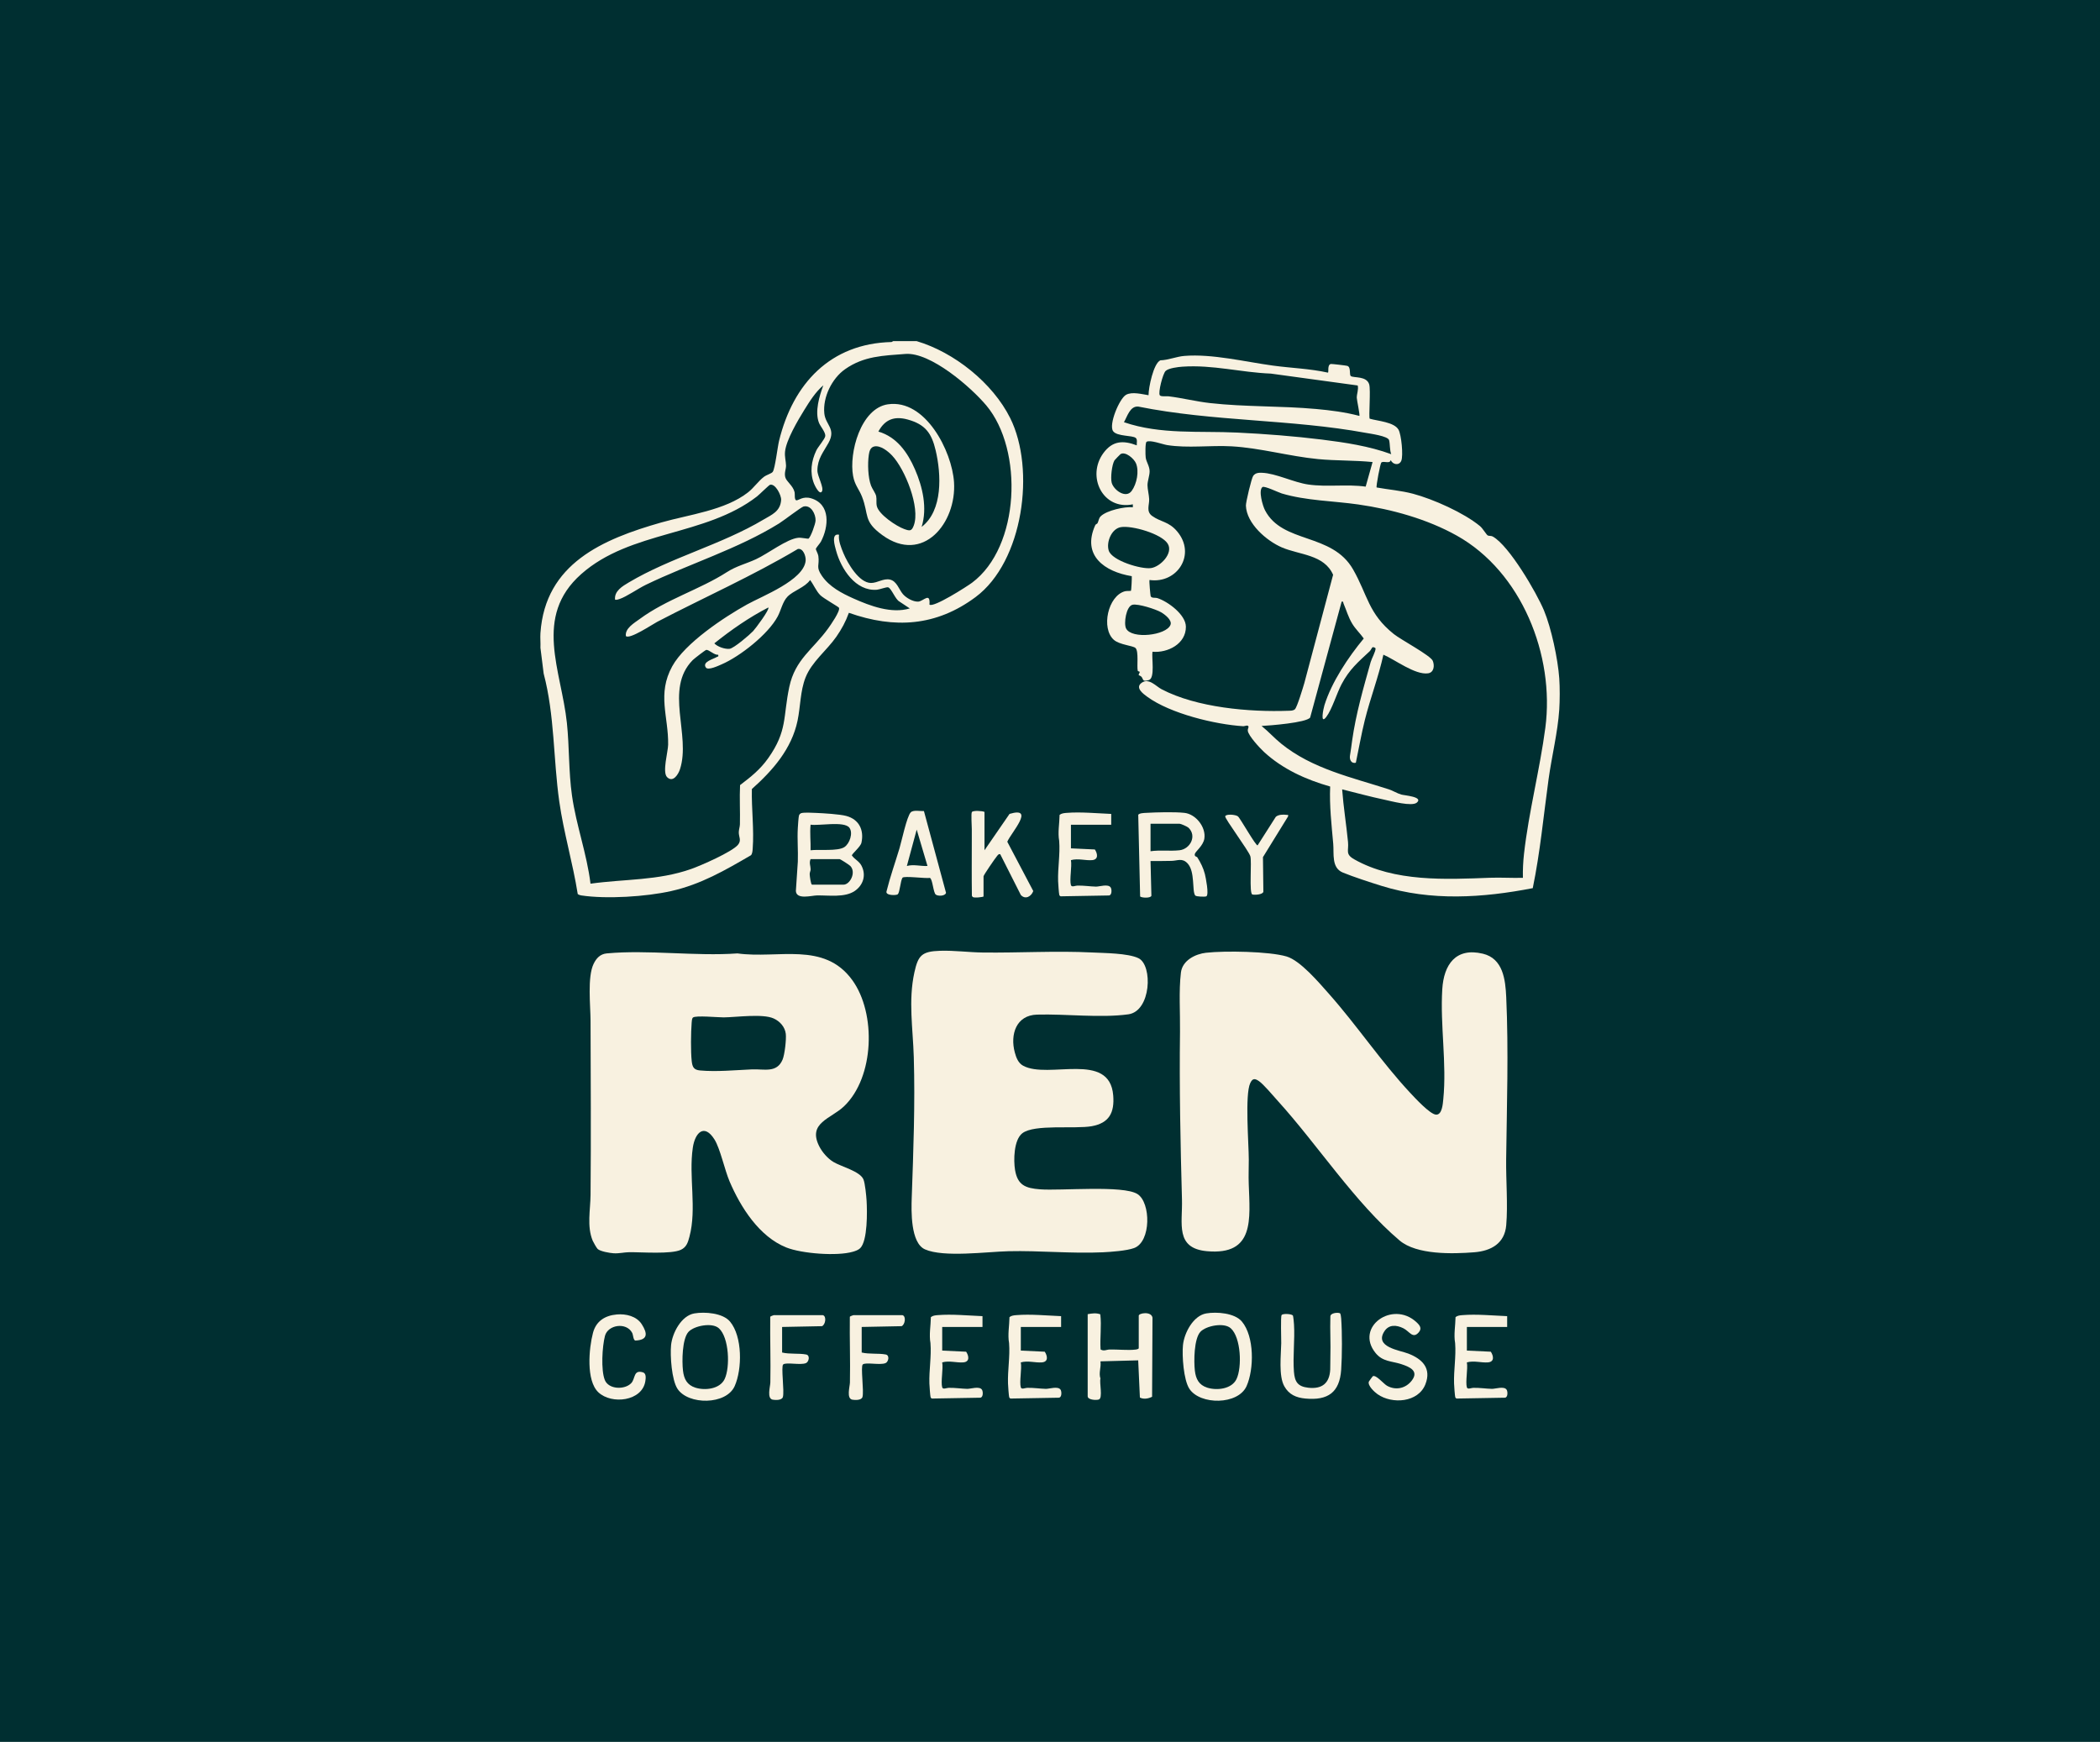 <?xml version="1.0" encoding="UTF-8"?><svg id="Layer_2" xmlns="http://www.w3.org/2000/svg" viewBox="0 0 880 730"><defs><style>.cls-1{fill:#002f31;}.cls-2{fill:#f8f1e0;}</style></defs><g id="Layer_1-2"><rect class="cls-1" width="880" height="730"/><path class="cls-2" d="M653.4,297.43c-.62,9.45-3.16,19.55-4.47,29.1-2.1,15.24-3.52,30.61-6.63,45.68-20.96,4.08-42.69,5.5-63.33-.94-4.75-1.48-11.74-3.75-16.24-5.59-4.87-1.99-3.67-7.9-4.04-12.02-.71-8.02-1.63-15.96-1.29-24.04-10.13-2.88-19.92-7.3-27.72-14.49-1.7-1.56-6.56-6.79-6.8-8.89-.08-.67.36-1.37.32-1.62-.15-1.05-1.59-.24-2.18-.27-11.88-.74-30.62-5.31-40.27-12.35-1.69-1.23-5.26-3.81-2.32-5.87,3.04-2.14,5.94,1.47,8.35,2.73,14.75,7.71,36.83,9.62,53.2,9.01.87-.03,1.99,0,2.66-.65.94-.92,3.38-9.09,3.92-10.91l12.07-45.42c-3.72-8.53-14.09-8.3-21.48-11.48-6.42-2.77-14.8-10-15.06-17.51-.05-1.42,2.36-11.55,3.07-12.49.94-1.25,2.23-1.32,3.7-1.27,5.7.19,13.26,4.04,19.39,4.92,7.94,1.13,16.13-.23,24.03.88l2.89-10.3c-7.58-.77-15.27-.51-22.85-1.24-12.1-1.17-24.11-4.66-36.24-5.35-8.8-.5-18.41.87-27.05-.53-1.89-.31-7.2-2.31-8.58-1.35-.6.42-.49,5.55-.35,6.58.26,1.91,1.64,3.6,1.64,5.8,0,1.73-.88,4.03-.89,5.76,0,1.63.62,4.04.7,5.84.12,2.48-1.38,5.18,1.25,7.08,3.64,2.62,6.9,2.25,10.45,6.44,8.16,9.64.09,22.04-11.54,20.4-.23.25.36,6.42.46,6.74.33.99,1.94.56,2.85.86,4.38,1.41,11.87,6.92,11.92,11.96.07,7.22-7.61,11.08-14,10.51-.43,2.4,1.17,11.06-1.52,11.87-2.82.84-2.23-.3-3.05-1.32-.39-.49-1.08-.61-1.16-.72-.21-.3.39-.96.39-1.35,0-.25-.75-.19-.83-.51-.45-1.8.47-8.09-.92-9.51-1.01-1.04-6.69-1.32-9.1-3.45-5.45-4.82-2.48-18.42,4.64-20.36.71-.19,2.41-.09,2.5-.18.22-.22.44-5.36.37-6.14-11.34-1.86-21.05-8.62-15.31-21.36.24-.52.78-.52.94-.81.55-.99.45-2.09,1.43-3.01,2.51-2.37,9.96-4.05,13.39-3.7v-1.23c-12.56,2.58-19.59-11.71-12.28-21.56,3.8-5.11,8.23-5.32,13.93-3.16-.1-.91.37-2.43-.41-3.09-1.38-1.18-7.86-.56-9.51-2.85-1.95-2.71,2.64-13.69,5.42-15.24,2.54-1.41,6.69-.25,9.43.17-.03-3.11,2.06-13.35,4.95-14.62,3.44-.11,6.7-1.58,10.09-1.85,11.64-.94,25.55,2.49,37.1,4.06,7.65,1.04,15.45,1.27,23,2.94.52.03-.4-3.32,1.29-3.62.34-.06,6.41.64,6.88.8,1.64.55.68,3.73,1.48,4.28,1.22.84,6.57-.14,7.67,3.45.7,2.29-.27,13.82.22,14.4,3.29.98,10.21,1.36,12.07,4.6,1.19,2.06,2.06,10.91,1.16,13.04-.9,2.14-3.59,1.64-4.42-.3-.39,1.75-2.82.23-3.93,1.01-.44.31-2.27,10-1.98,10.47,5.13.93,10.21,1.3,15.27,2.64,8.47,2.26,21.29,7.97,28.04,13.55,1.16.96,2.72,3.66,3.27,3.93.6.29,1.31,0,2.18.5,6.85,3.9,18.23,23.42,21.37,30.93,3.09,7.4,5.82,20.39,6.4,28.41.27,3.79.25,9.37,0,13.18ZM568.95,161.55l-36.39-4.98c-12.67-.49-24.3-3.78-37.07-2.9-1.77.12-5.82.6-7.05,1.8-1.19,1.18-3.2,9.09-2.43,10.18.47.67,2.69.32,3.68.44,5.81.7,11.52,2.18,17.35,2.83,14.73,1.65,29.69,1.14,44.46,2.48,6.07.55,12.23,1.33,18.11,2.89.41-.02-1.06-6.69-1.06-7.63,0-1.69.8-3.36.4-5.1ZM582.99,190.34c-.68-1.7-.47-4.41-.9-5.89-.5-1.72-7.85-2.69-9.73-3.04-31.36-5.77-64.03-4.7-95.39-11.02-3.45-.27-4.54,4.06-5.98,6.55,15.38,5.27,31.57,3.58,47.56,4.35,11.53.55,23.91,1.51,35.36,2.93,9.78,1.22,19.84,2.73,29.08,6.12ZM467.02,192.93c-1.08,1.81-1.71,7.3-1.17,9.36.8,3.06,5.93,6.83,8.39,3.43,2.11-2.92,3.19-8.18,1.79-11.55-.81-1.94-4.39-5.1-6.48-3.86-.16.09-2.44,2.46-2.53,2.62ZM638.17,367.87c-.08-3.34.09-6.72.46-10.04,1.96-17.45,6.65-35.39,8.94-52.84,3.99-30.33-9.94-65.33-37.12-80.53-12.45-6.96-27.21-11.03-41.3-13.05-10.54-1.51-21.79-1.55-32.03-4.61-1.37-.41-7.27-3.29-8.08-2.69-1.82,1.36.1,7.91,1.05,9.72,7.34,14.17,28.06,9.29,36.93,24.84,6.11,10.72,6.36,18.5,17.03,27.04,3.04,2.43,15.44,9,16.35,11.24.82,2.02.51,4.88-1.99,5.23-5.4.76-13.82-5.73-18.7-7.81-2.03,9.27-5.49,18.2-7.79,27.42-1.48,5.93-2.49,11.9-3.76,17.87-1.93.47-2.74-1.36-2.45-3.04.37-2.12.56-3.91.88-6.15,1.63-11.49,4.69-21.94,7.78-32.99.41-1.48,2.14-4.51,2.05-5.72-.02-.33-1.04-.66-1.26-.5-.37.28-.71,1.22-1.21,1.69-4.95,4.61-8.47,7.58-11.76,13.77-2.04,3.84-3.99,10.56-6.43,13.75-2.64,3.45-1.22-3.46-.77-4.89,3.03-9.77,10.01-20.18,16.49-28-1.54-2.17-3.49-3.95-4.87-6.26-1.64-2.74-2.38-5.52-3.6-8.36-.22-.51.02-1-.8-.82l-13.2,48.58c-1.65,2.19-17.12,3.36-20.36,3.52,2.88,2.31,5.36,5.1,8.23,7.42,13.02,10.55,29.47,14.1,45.1,19.14,1.71.55,3.46,1.69,5.22,2.19,1.3.38,9.42.92,6.51,3.38-2.07,1.74-10.79-.64-13.59-1.23-5.92-1.25-11.83-2.87-17.7-4.33.55,7.37,1.74,14.69,2.46,22.04.37,3.73-1.27,5.08,2.61,7.28,16.84,9.55,38.43,8.43,56.87,7.73,4.59-.17,9.22.16,13.81.02ZM469.67,220.92c-3.92.67-6.15,6.31-5.06,9.81,1.32,4.24,13.6,7.91,17.69,7.35,3.92-.53,9.52-6.25,7.02-10.24-2.6-4.14-15-7.72-19.65-6.92ZM474.61,253.44c-2.7.57-3.79,7.89-2.72,9.96,2.39,4.6,16.81,2.89,18.59-1.51.81-2-2.4-4.42-3.95-5.31-2.23-1.28-9.55-3.64-11.92-3.14Z"/><path class="cls-2" d="M335.84,340.76c1.15-.34,4.66-.14,6.09-.08,3.1.13,9.97.53,12.72,1.28,5.39,1.46,7.48,5.96,6.34,11.2-.39,1.78-4.12,4.72-4,5.38,1.24,1.69,3.02,2.35,4.01,4.25,2.07,3.96.75,8.16-2.83,10.61-4.19,2.85-10.92,1.77-15.84,1.86-2.31.05-8.6,1.89-8.82-1.86l.82-12.32c.16-4.63-.28-9.4-.01-14.02.06-1.07.29-4.59.49-5.28.14-.48.55-.89,1.03-1.03ZM339.67,356.33c3.5-.44,11.33.5,14.14-1.31,2.24-1.44,3.78-5.96,2.11-8.15-2.19-2.87-12.86-.7-16.25-1.26-.36,3.59.1,7.1,0,10.71ZM339.67,360.04c-.69,1.63.02,2.86.02,4.31,0,.65-.43,1.3-.39,2.03.04.8.47,4.37.99,4.37h13.17c2.72,0,5.41-5.1,2.88-7.82-.43-.47-4.18-2.89-4.53-2.89h-12.15Z"/><path class="cls-2" d="M501.75,359.34c1.35,2.09,2.54,4.53,3.15,6.95.37,1.46,1.8,8.62.63,9.34-.42.26-4.28.2-4.68-.35-1.43-1.89.06-9.98-3.22-13.46-2.23-2.36-4.15-1.1-6.71-1.04-2.91.08-5.87.07-8.79.06l.36,14.57c-.35,1.06-3.96.9-4.72.3l-.79-34.24c.42-.71,2.46-.77,3.27-.81,4.39-.24,11.85-.46,16.09,0,4.77.52,9.12,6.01,8.34,10.82-.48,2.97-3.71,5.33-3.97,6.35-.32,1.25.79,1.09,1.05,1.5ZM482.13,356.74c3.99-.58,8.12.04,12.15-.41,4.47-.5,7.4-6.04,3.71-9.48-.5-.46-3.18-1.64-3.71-1.64h-12.15v11.53Z"/><path class="cls-2" d="M455.78,550.75c1.73-.31,3.59-.6,5.3.06.58,4.93-.2,9.74.11,14.71,1.32.88,2.5.07,3.84.04,3.34-.07,7.58.41,10.74.04.41-.05,1.42-.19,1.42-.64v-13.59c0-1.05,5.22-1.98,5.76.83l-.17,33.17c-1.58.78-3.49,1.15-5.11.33l-.71-15.6-15.82.42c.36,2.49-.82,4.83,0,7.22-.51,1.75,1.09,8.17-.68,8.78-1.08.37-4.67.18-4.67-1.37v-34.39Z"/><path class="cls-2" d="M290.98,550.43c4.4-.75,11.9-.18,14.92,3.41,5.25,6.25,5.15,19.93,1.96,27.07-3.55,7.94-19.45,7.97-23.96,1.12-2.44-3.71-3.13-13.89-2.69-18.31.51-5.07,4.28-12.36,9.77-13.29ZM301.24,556.66c-2.81-2.55-10.36-1.06-12.72,1.49-2.7,2.93-2.77,12.4-2.32,16.24.41,3.54,1.7,6.04,5.2,7.16,3.98,1.27,10.24.63,12.26-3.61,2.35-4.93,1.89-17.39-2.41-21.28Z"/><path class="cls-2" d="M505.49,550.43c4.4-.75,11.9-.18,14.92,3.41,5.25,6.25,5.15,19.93,1.96,27.07-3.55,7.94-19.45,7.97-23.96,1.12-2.44-3.71-3.13-13.89-2.69-18.31.51-5.07,4.28-12.36,9.77-13.29ZM515.74,556.66c-2.81-2.55-10.36-1.06-12.72,1.49-2.7,2.93-2.77,12.4-2.32,16.24.41,3.54,1.7,6.04,5.2,7.16,3.98,1.27,10.24.63,12.26-3.61,2.35-4.93,1.89-17.39-2.41-21.28Z"/><path class="cls-2" d="M412.55,340.27v16.06l10.5-15.24c10.93-3.23.66,7.89-.95,11.67l10.89,20.67c-.85,2.28-3.29,3.71-5.21,1.65l-8.64-17.1c-.77-.16-.99.39-1.4.86-.68.77-5.59,7.91-5.59,8.41v8.44c0,.23-3.81.75-4.55.23l-.33-.49c-.12-7.81-.04-15.62-.04-23.44,0-1.53,0-2.96,0-4.5.01-1.26-.36-6.53.03-7.16.46-.74,4.34-.53,5.3-.06Z"/><path class="cls-2" d="M575.24,576.77c1.35-.79,4.48,3.12,5.97,3.97,3.65,2.07,7.89,1.15,10.42-2.2,3.04-4.01-.91-5.69-4.31-6.81-4.15-1.37-7.89-.99-10.91-4.73-8.75-10.83,7.06-22.13,17.08-12.96,1.45,1.33,2.5,2.63,1.03,4.33-2.52,2.9-3.87-.46-6.5-1.74-2.86-1.39-6-1.64-7.91,1.32-4.28,6.63,6.41,7.91,10.04,9.32,5.91,2.29,9.76,6.19,7.17,12.84-2.98,7.68-13.94,8.48-20.06,4.18-1.32-.93-4.17-3.57-3.66-5.24.04-.13,1.53-2.2,1.65-2.27Z"/><path class="cls-2" d="M376.22,374.77c-.5.54-5.36.62-4.71-1.27,1.51-6.09,3.62-12,5.42-17.99.85-2.82,3.07-13.38,4.71-15.06,1.1-1.12,3.97-.46,5.53-.54l9.26,34.26c-.33,1.4-3.37,1.48-4.3.74-1.07-.84-1.32-6.59-2.48-6.99-1.68.33-10.8-.94-11.47-.07-.86,1.38-1.09,6-1.95,6.93ZM388.66,362.92l-4.52-15.24-4.12,15.24c2.85-.78,5.72.14,8.64,0Z"/><path class="cls-2" d="M561.53,550.39c.3.19.45,1.71.49,2.19.43,5.99.41,15.45,0,21.45-.66,9.54-5.55,12.95-14.99,12.08-3.88-.36-6.88-1.64-8.85-5.16-2.44-4.36-1.36-13.18-1.28-18.05.03-1.77-.31-11.11.16-11.78.53-.75,4.57-.5,4.77.31.18.73.37,2.75.42,3.61.4,6.36-.53,13.42-.03,19.8.33,4.25,1.58,6.24,6.03,6.74,5.69.63,8.89-1.81,9.18-7.62.07-1.54,0-3.53.06-5.29.18-5.62-.18-11.27,0-16.89-.08-1.63,3.33-1.84,4.05-1.39Z"/><path class="cls-2" d="M448.78,370.95c.28.99,1.88.2,2.66.19,2.75-.06,5.32.37,7.84.43,1.4.03,5.18-1.29,6.18.41.49.84.5,3.32-.83,3.3l-20.12.35c-.34-.08-.51-.29-.62-.62-.16-.5-.46-4.76-.49-5.69-.18-5.54.89-11.31.45-16.92-.64-3.56.12-7.27.17-10.91.83-.64,1.87-.74,2.88-.82,5.97-.49,12.76.19,18.75.43v4.54s-16.88,0-16.88,0v9.89s10.03.47,10.03.47c1.17,1.79,1.58,4.23-1.17,4.47s-5.85-.84-8.86,0c.49,2.75-.67,8.11,0,10.5Z"/><path class="cls-2" d="M394.84,581.43c.28.99,1.88.2,2.66.19,2.75-.06,5.32.37,7.84.43,1.4.03,5.18-1.29,6.18.41.49.84.5,3.32-.83,3.3l-20.12.35c-.34-.08-.51-.29-.62-.62-.16-.5-.46-4.76-.49-5.69-.18-5.54.89-11.31.45-16.92-.64-3.56.12-7.27.17-10.91.83-.64,1.87-.74,2.88-.82,5.97-.49,12.76.19,18.75.43v4.54s-16.88,0-16.88,0v9.89s10.03.47,10.03.47c1.17,1.79,1.58,4.23-1.17,4.47-2.79.24-5.85-.84-8.86,0,.49,2.75-.67,8.11,0,10.5Z"/><path class="cls-2" d="M427.78,581.43c.28.99,1.88.2,2.66.19,2.75-.06,5.32.37,7.84.43,1.4.03,5.18-1.29,6.18.41.49.84.5,3.32-.83,3.3l-20.12.35c-.34-.08-.51-.29-.62-.62-.16-.5-.46-4.76-.49-5.69-.18-5.54.89-11.31.45-16.92-.64-3.56.12-7.27.17-10.91.83-.64,1.87-.74,2.88-.82,5.97-.49,12.76.19,18.75.43v4.54s-16.88,0-16.88,0v9.89s10.03.47,10.03.47c1.17,1.79,1.58,4.23-1.17,4.47-2.79.24-5.85-.84-8.86,0,.49,2.75-.67,8.11,0,10.5Z"/><path class="cls-2" d="M614.7,581.43c.28.99,1.88.2,2.66.19,2.75-.06,5.32.37,7.84.43,1.4.03,5.18-1.29,6.18.41.49.84.5,3.32-.83,3.3l-20.12.35c-.34-.08-.51-.29-.62-.62-.16-.5-.46-4.76-.49-5.69-.18-5.54.89-11.31.45-16.92-.64-3.56.12-7.27.17-10.91.83-.64,1.87-.74,2.88-.82,5.97-.49,12.76.19,18.75.43v4.54s-16.88,0-16.88,0v9.89s10.03.47,10.03.47c1.17,1.79,1.58,4.23-1.17,4.47-2.79.24-5.85-.84-8.86,0,.49,2.75-.67,8.11,0,10.5Z"/><path class="cls-2" d="M258.48,550.87c3.81-.33,8.27.69,10.46,4.12,2.48,3.89,2.59,6.59-2.73,6.82-.85-.21-.87-2.4-1.29-3.21-2.42-4.62-10.2-3.44-11.42,1.28-1.14,4.42-1.73,14.27-.06,18.45,1.61,4.04,8.47,4.18,11.13,1.27,1.72-1.89.83-5.67,4.84-4.47,1.47.44,1.2,2.5,1.01,3.73-1.33,8.38-14.1,9.87-19.67,4.64-5.24-4.93-3.97-18.49-2.26-24.93,1.3-4.92,5.04-7.27,10.01-7.7Z"/><path class="cls-2" d="M344.82,551.16c1.65.46,1.08,4.05-.38,4.62l-16.7.33v10.71c3.15.77,7.02.24,10.08.83,1.76.34,1.14,3.1-.09,3.61-2.32.96-8.24-.48-9.53.56-1,.81.57,11.26-.14,13.66-.42,1.41-3.1,1.32-4.24,1.11-2.56-.47-1.05-5.48-1.01-7.19.19-9.18-.16-18.38-.04-27.56.05-.18,1.35-.67,1.47-.67h20.59Z"/><path class="cls-2" d="M378.17,551.16c1.65.46,1.08,4.05-.38,4.62l-16.7.33v10.71c3.15.77,7.02.24,10.08.83,1.76.34,1.14,3.1-.09,3.61-2.32.96-8.24-.48-9.53.56-1,.81.57,11.26-.14,13.66-.42,1.41-3.1,1.32-4.24,1.11-2.56-.47-1.05-5.48-1.01-7.19.19-9.18-.16-18.38-.04-27.56.05-.18,1.35-.67,1.47-.67h20.59Z"/><path class="cls-2" d="M527,354.27l7.62-11.95c1.1-.98,3.17-1.02,4.55-.82.56.08.7-.24.61.62l-10.54,17.09.17,14.55c-.41,1.21-3.6,1.35-4.6,1.11-1.47-.35-.16-13.97-.88-16.09-.75-2.34-10.71-15.69-10.51-16.66.22-1.08,4.35-.78,5.33.01s7.58,12.59,8.25,12.13Z"/><path class="cls-2" d="M505.5,399.28c7.74-.88,26.31-.59,33.62,1.56,5.78,1.7,13.56,10.92,17.73,15.62,11.89,13.4,21.93,28.52,34.16,41.61,1.94,2.07,8.24,8.92,10.75,9.06,2.55.15,2.85-4.5,3.04-6.4,1.52-15.12-1.35-30.93-.42-46.14.63-10.32,5.61-17.63,17-14.91,8.5,2.03,9.46,10.91,9.8,18.21,1.02,22.28.25,45.68-.03,67.96-.11,8.8.77,19.08.03,27.63-.65,7.61-6.3,10.77-13.38,11.33-9.13.72-24.16,1.12-31.32-4.95-18.71-15.85-34.37-40.13-51.04-58.51-1.89-2.08-5.83-6.82-7.83-8.23-1.8-1.27-2.76-1.22-3.71.82-2.27,4.86-.62,25.2-.6,31.94.01,3.47-.15,6.79-.02,10.28.51,14.75,2.55,30.01-17.49,28.2-13.46-1.21-10.21-11.62-10.49-21.63-.64-23.47-1.13-46.93-.82-70.4.1-7.91-.55-17.01.38-24.74.62-5.12,6.04-7.8,10.62-8.32Z"/><path class="cls-2" d="M393.94,398.46c5.89-.19,12.11.66,17.97.73,15.27.18,30.52-.78,45.72-.02,5.03.25,15.03.27,19.43,2.39,6.11,2.95,5.31,22.23-4.24,23.53-11.81,1.61-26.11-.22-38.25.12-8.78.25-11.34,8.37-9.33,15.83.57,2.13,1.42,4.46,3.48,5.58,10.59,5.79,36.28-6.27,37.77,12.46.58,7.21-1.69,11.56-8.97,12.89-7.05,1.28-24.1-.96-29.14,2.98-3.56,2.79-3.71,11.3-3.02,15.4,1.07,6.31,4.34,7.61,10.45,8.08,8.7.67,34.84-1.82,40.84,1.98,5.64,3.57,5.79,20.01-1.43,22.64-3.1,1.13-9.62,1.61-13.05,1.77-13.17.61-26.43-.76-39.56-.45-8.92.21-27.2,2.7-35-.78-6.09-2.72-5.74-16.14-5.55-21.67.69-19.5,1.44-39.29.86-58.9-.35-11.93-2.35-23.69.26-35.54,1.56-7.07,3.08-8.77,10.75-9.02Z"/><path class="cls-2" d="M250.46,523.44c-.43-.39-1.81-2.8-2.09-3.47-2.51-6.06-.95-12.99-.9-19.25.22-24.3.07-48.64,0-72.94-.02-6.28-1.39-18.3,1.27-23.82,1.13-2.36,2.77-4.14,5.49-4.4,17.35-1.62,37.19,1.27,54.8,0,17.04,2.38,36.28-5.14,48.11,11.18,10.11,13.93,9.28,40.74-3.46,52.9-5.49,5.24-15.26,6.89-10.45,16.62,1.28,2.58,3.59,5.25,6.04,6.72,3.17,1.91,11.04,3.85,12.53,7.24.71,1.62,1.22,6.98,1.34,8.96.26,4.41.48,16.85-2.7,19.94-.79.76-2.02,1.17-3.05,1.47-6.61,1.93-21.42.79-27.87-1.78-11.36-4.53-19.17-16.86-23.79-27.68-2.07-4.86-3.94-13.77-6.32-17.57-4.3-6.87-8.16-2.9-9.09,3.42-1.79,12.14,1.74,25.44-1.41,37.31-.62,2.34-1.21,4.36-3.58,5.48-4.07,1.93-16.48.96-21.64,1.01-2.1.02-4.2.6-6.59.45-1.59-.1-5.52-.77-6.65-1.79ZM290.37,426.45c-.45.45-.47,1.51-.53,2.15-.33,3.95-.42,12.21.02,16.08.28,2.53.89,3.69,3.48,3.93,6.98.64,14.84-.15,21.82-.45,5.05-.21,10.36,1.65,12.78-4.1.89-2.13,1.61-8.51,1.34-10.8-.35-2.91-2.48-5.27-5.09-6.44-4.63-2.08-15.56-.51-20.92-.45-2.23.03-11.9-.91-12.89.08Z"/><path class="cls-2" d="M384.14,142.97c15.68,4.65,31.83,17.48,39.19,32.26,10.67,21.44,5.49,60.13-14.52,75-16.46,12.23-33.91,13.36-53.09,6.59-1.33,3.69-3.02,6.81-5.24,10.01-4.03,5.79-10.33,10.51-12.93,17.13-2.24,5.72-2.09,12.13-3.34,18.08-2.48,11.83-10.4,20.84-19.14,28.63-.2,8.17.97,16.92.34,25.06-.06.81-.14,2.09-.72,2.69-10.86,6.32-21.02,12.23-33.46,15.02-10.49,2.35-27.05,3.42-37.65,1.82-.54-.08-1.04-.26-1.48-.58-2.06-13.02-5.89-25.74-7.74-38.8-2.52-17.81-1.9-36.06-6.54-53.6l-1.35-10.8c.1-2.04-.14-4.14,0-6.18,2.01-29.15,26.14-39.35,50.64-46.34,11.61-3.31,26.72-5.05,36.37-12.63,2.38-1.87,4.38-4.79,6.67-6.51,1.1-.83,3.22-1.39,3.68-2.09.98-1.48,1.99-10.35,2.64-13.01,5.83-23.89,21.43-40.77,47.15-41.38l.66-.37h9.88ZM389.49,253.36c1.49,1.55,15.84-7.66,17.83-9.14,20.17-15.02,21.58-55.69,6.03-74.26-6.48-7.74-23.46-22.45-33.95-21.63-9.29.73-17.38.84-25.29,6.41-5.48,3.86-9.37,11.72-8.68,18.5.49,4.9,5.07,6.38,1.72,12.43-2.1,3.8-4.57,6.57-4.62,11.47-.02,2.45,2.9,7.26,1.88,8.85s-3.01-2.56-3.3-3.31c-1.82-4.61-1.14-9.47.95-13.87.78-1.64,3.7-4.87,3.78-6.13.1-1.59-2.1-4.05-2.67-5.54-1.78-4.62.18-11.2,1.85-15.65-3.28,2.76-5.73,6.69-7.99,10.33-2.65,4.28-7.59,12.62-8.06,17.47-.21,2.19.38,3.93.42,5.78.03,1.59-.78,2.93-.34,4.84.45,1.93,3.25,3.52,3.93,6.36.2.83-.19,3.23.73,3.4.81.16,2.76-1.87,6.19-.84,8.25,2.46,7.4,11.94,4.11,18.16-.42.78-2.1,2.62-2.13,3.08-.02.4.92,1.96,1.05,2.92.57,4.12-1.19,4.45,1.51,8.37,3.15,4.57,8.24,7.23,13.2,9.45,7.04,3.15,15.96,6.47,23.61,4.17l-4.33-2.87c-1.72-.89-3.31-5.45-4.71-5.97-.63-.23-3.61.92-4.76,1.01-8.92.71-14.99-8.74-17.06-16.29-.56-2.05-2.25-7.48,1.21-6.77-.39,2.32.92,5.54,1.87,7.81,1.73,4.12,6.47,12.37,11.51,12.41,2.68.02,5.23-2.02,7.94-1.42,2.92.65,3.73,4.1,5.46,6.11,1.37,1.59,4.23,3.22,6.37,3.13s5.17-4.21,4.74,1.21ZM257.74,251.3c-.39-3.6,3.08-5.62,5.75-7.21,17.61-10.47,38.78-15.79,56.44-26.33,3.41-2.03,7.13-3.41,7.4-8.28.11-1.9-2.4-6.94-4.66-6.31-.44.12-4.49,4.13-5.45,4.88-21.68,16.78-53,14.21-73.68,32.56-20.17,17.89-8.28,40.41-5.98,62.39,1.06,10.11.69,20.25,2.13,30.41,1.77,12.48,6.24,24.41,7.76,36.93,14.42-2,28.26-1.25,42.21-6.17,4.09-1.44,17.02-7.11,19.56-10.09,1.63-1.92.3-3.36.37-5.36.04-1.17.44-2.19.47-3.28.13-5.47-.2-10.95.06-16.42,4.59-3.48,8.42-6.52,11.79-11.27,8.14-11.51,6.17-17.31,8.84-29.87,2.47-11.6,9.92-15.7,16.27-24.5.97-1.34,5.27-7.46,4.53-8.71-.24-.4-6.47-3.92-7.77-5.2-1.78-1.76-2.8-4.42-4.31-6.39-2.24,3.18-6.98,4.4-9.48,6.98-2.05,2.12-2.72,5.72-4.09,8.27-3.99,7.48-15.78,16.77-23.54,20.11-1.24.53-5.62,2.64-6.56,1.32-1.71-2.42,3.27-3.57,4.64-4.46.4-.26.74.05.53-.92-1.56.31-3.93-2.22-5.04-2-.45.09-5.08,3.68-5.66,4.27-11.99,12.19-.64,31.34-5.33,45.74-.71,2.17-2.94,5.75-5.4,3.3-2.09-2.09.39-10.57.44-13.61.19-11.77-4.73-21.16,1.73-32.87,5.33-9.68,21.67-20.52,31.34-25.89,6.35-3.53,23.77-10.16,24.55-18.31.18-1.86-1.03-5.39-3.28-4.93-19.02,11.31-39.28,20.29-58.88,30.5-1.91,1-11.63,7.52-13.17,5.98-.45-3.22,3.48-5.45,5.81-7.16,11.23-8.27,25.21-12.36,36.5-19.62,4.02-2.58,7.98-3.48,12.19-5.41,4.93-2.26,12.98-8.54,17.76-9,1.2-.12,4.1.5,4.27.38.95-.69,2.91-6.17,2.96-7.58.1-2.72-1.92-6.68-5.06-5.89-.96.24-8.43,5.97-10.23,7.09-17.19,10.67-37.67,16.93-55.82,25.71-3.2,1.55-8.1,4.97-10.95,5.93-.66.22-1.22.45-1.94.32ZM321.97,254.59c-8.06,4.15-15.57,9.37-22.63,15.03,1.31,1.44,4.47,2.5,6.38,2.29,1.79-.2,8.41-5.86,9.88-7.43.98-1.04,7.03-9.11,6.37-9.9Z"/><path class="cls-2" d="M372.1,169.44c15.67-2.29,26.83,19.6,27.68,32.64,1.11,17.05-13.01,34.52-30.01,22.2-8.18-5.93-5.53-8.44-8.56-16.15-1.25-3.18-3-4.75-3.72-8.64-1.79-9.62,3.13-28.38,14.62-30.06ZM386.2,220.82c8.97-6.86,8.25-22.04,5.89-32.05-1.69-7.2-4.33-10.93-11.75-12.96-5.56-1.52-9.5-.06-12.26,5.05,7.74,2.29,12.22,8.72,15.31,15.79,3.24,7.42,5.28,16.27,2.81,24.17ZM366.32,187.12c-1.63.35-2.04,2.09-2.25,3.53-.53,3.68-.36,9.4.93,12.86.5,1.35,1.92,3.2,2.16,4.42.28,1.41-.08,2.76.29,4.24.87,3.49,8.16,8.36,11.46,9.54,2.3.82,3.1.98,4.01-1.5,2.79-7.56-3.67-23.54-9.07-29.28-1.74-1.84-4.89-4.39-7.53-3.82Z"/></g></svg>